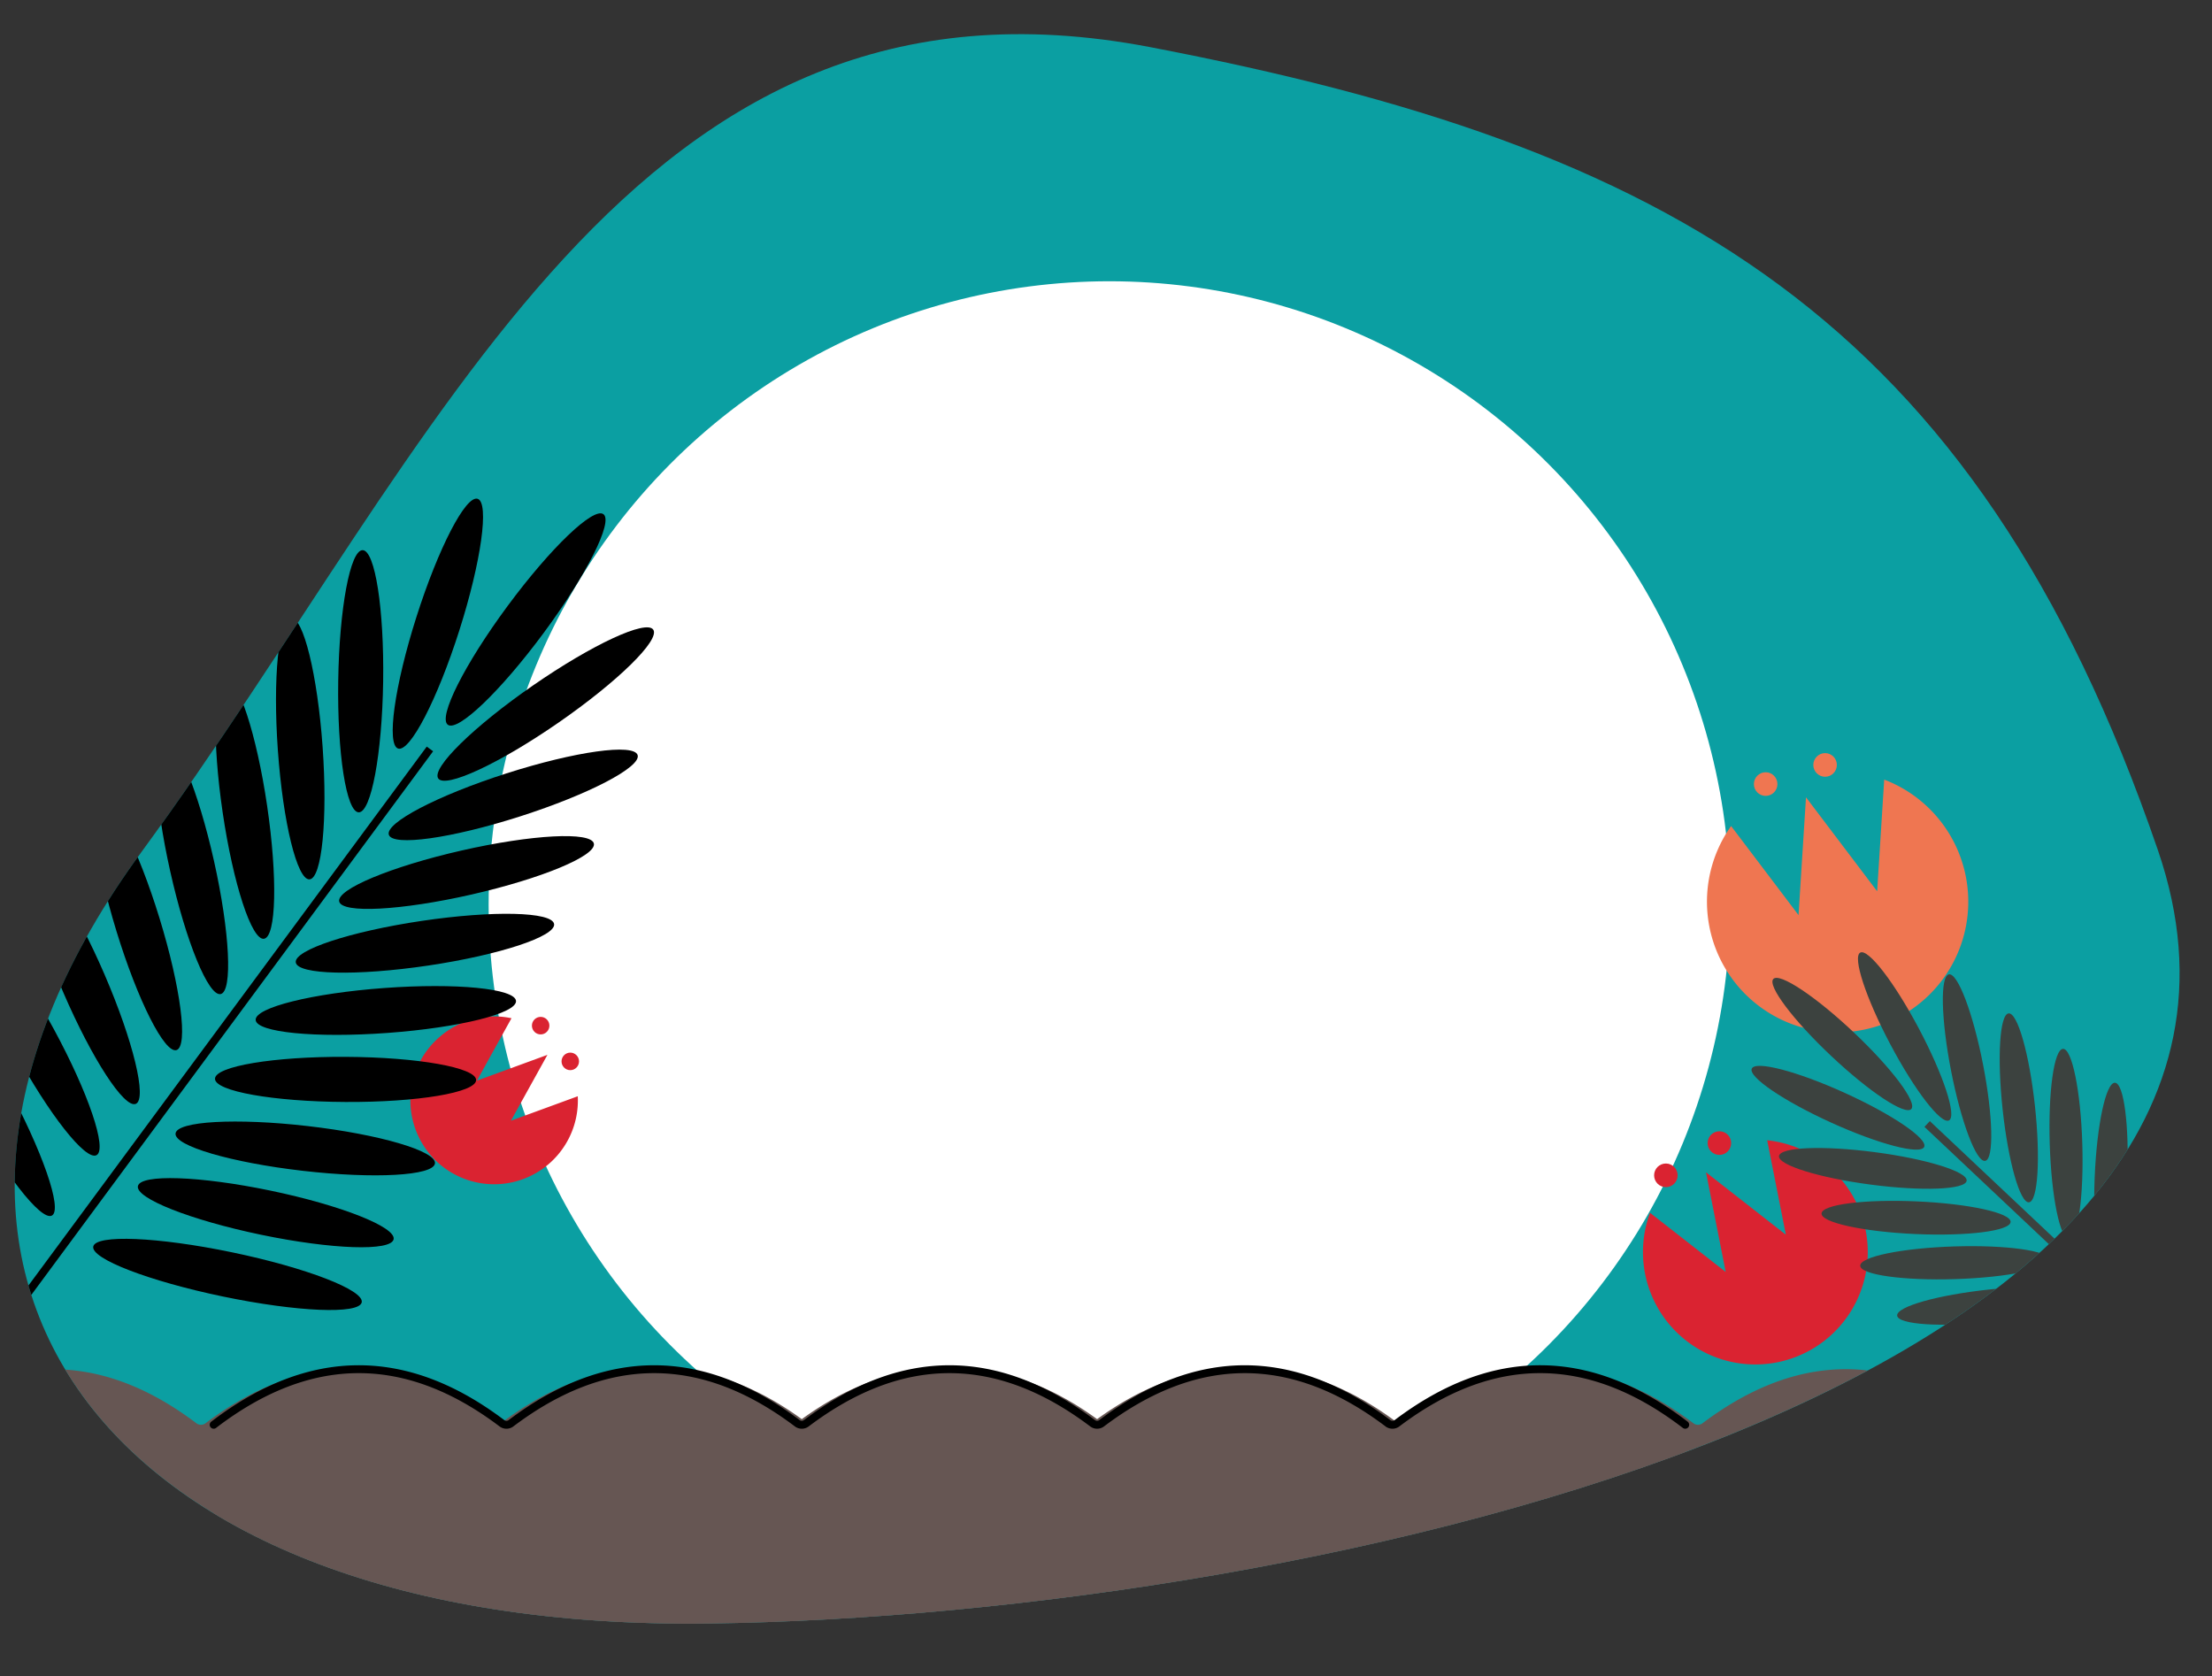 <svg xmlns="http://www.w3.org/2000/svg" xmlns:xlink="http://www.w3.org/1999/xlink" width="841.96" height="637.969" viewBox="0 0 841.96 637.969">
  <rect x="0" y="0" width="841.96" height="637.969" fill="#333333" stroke="none"/>
  <defs>
    <clipPath id="clip-path">
      <path id="パス_1032" data-name="パス 1032" d="M343.931-31.286C542.639-.392,661.083,59.748,738.122,260.762S428.985,563.3,196.781,574.422-138.746,449.569-29.277,288.565,145.224-62.179,343.931-31.286Z" transform="matrix(0.999, 0.035, -0.035, 0.999, 97.128, -1707.759)" fill="#fff" stroke="#707070" stroke-width="1"/>
    </clipPath>
  </defs>
  <g id="マスクグループ_10" data-name="マスクグループ 10" transform="translate(-4.04 1744.909)" clip-path="url(#clip-path)">
    <rect id="長方形_1328" data-name="長方形 1328" width="1171.03" height="673.185" transform="translate(-47.637 -1733.157)" fill="#0b9fa2"/>
    <ellipse id="楕円形_312" data-name="楕円形 312" cx="236.269" cy="237.21" rx="236.269" ry="237.21" transform="translate(190.032 -1637.864)" fill="#fff"/>
    <path id="パス_985" data-name="パス 985" d="M253,778.859q54.877-42.028,109.752-.551a2.874,2.874,0,0,0,3.383,0q54.514-41.2,109.029,0a2.874,2.874,0,0,0,3.383,0q54.515-41.2,109.029,0a2.874,2.874,0,0,0,3.383,0q54.515-41.2,109.029,0a2.873,2.873,0,0,0,3.383,0q54.877-41.478,109.752.551v142.8H253Z" transform="translate(-167.629 -1981.512)" fill="#665653"/>
    <path id="パス_1001" data-name="パス 1001" d="M815.916,778.306a2.873,2.873,0,0,1-3.383,0q-54.515-41.2-109.029,0a2.874,2.874,0,0,1-3.383,0q-29.169-22.047-58.34-20.492-28.127-1.531-56.256,18.893-28.1-20.391-56.207-18.889-28.1-1.51-56.206,18.889-28.129-20.409-56.256-18.893-29.17-1.546-58.34,20.492a2.874,2.874,0,0,1-3.383,0q-54.514-41.2-109.029,0a2.874,2.874,0,0,1-3.383,0c-24.768-18.72-49.535-24.682-74.516-17.828-.651.357.052,154.173-.005,161.183H914.036c-.63-.392-.686-151.065-.827-151.269Q864.73,741.523,815.916,778.306Z" transform="translate(-163.886 -1981.509)" fill="#665653"/>
    <g id="グループ_1530" data-name="グループ 1530" transform="translate(629.336 -1314.359)">
      <path id="パス_1002" data-name="パス 1002" d="M838.06,651.181l7.108,35.949-30.393-23.752,7.5,37.929-28.807-22.512a42.783,42.783,0,1,0,44.592-27.614Z" transform="translate(-790.708 -647.761)" fill="#da2331"/>
      <ellipse id="楕円形_313" data-name="楕円形 313" cx="4.481" cy="4.499" rx="4.481" ry="4.499" transform="translate(4.311 12.269)" fill="#da2331"/>
      <ellipse id="楕円形_314" data-name="楕円形 314" cx="4.481" cy="4.499" rx="4.481" ry="4.499" transform="translate(24.679 0)" fill="#da2331"/>
    </g>
    <g id="グループ_1531" data-name="グループ 1531" transform="translate(160.393 -1358.06)">
      <path id="パス_1003" data-name="パス 1003" d="M278.688,623.949l-25.45,9.315,13.9-25.074-26.852,9.829,13.172-23.765a31.658,31.658,0,0,0-27.172,6.957,31.876,31.876,0,1,0,52.4,22.739Z" transform="translate(-215.121 -593.574)" fill="#da2331"/>
      <ellipse id="楕円形_315" data-name="楕円形 315" cx="3.325" cy="3.338" rx="3.325" ry="3.338" transform="translate(46.114 0.163)" fill="#da2331"/>
      <ellipse id="楕円形_316" data-name="楕円形 316" cx="3.325" cy="3.338" rx="3.325" ry="3.338" transform="translate(57.389 13.766)" fill="#da2331"/>
    </g>
    <g id="グループ_1532" data-name="グループ 1532" transform="translate(653.673 -1458.279)">
      <path id="パス_1004" data-name="パス 1004" d="M888.138,483.369l-2.687,42.5L858.365,490.1l-2.835,44.844-25.672-33.9a49.731,49.731,0,1,0,58.28-17.671Z" transform="translate(-820.58 -473.294)" fill="#ef7651"/>
      <ellipse id="楕円形_317" data-name="楕円形 317" cx="4.481" cy="4.499" rx="4.481" ry="4.499" transform="translate(17.955 7.278)" fill="#ef7651"/>
      <ellipse id="楕円形_318" data-name="楕円形 318" cx="4.481" cy="4.499" rx="4.481" ry="4.499" transform="translate(40.575)" fill="#ef7651"/>
    </g>
    <path id="パス_1005" data-name="パス 1005" d="M253,778.859q54.877-42.029,109.752-.551a2.822,2.822,0,0,0,1.692.551h0a2.819,2.819,0,0,0,1.691-.551q54.514-41.2,109.029,0a2.822,2.822,0,0,0,1.692.551h0a2.819,2.819,0,0,0,1.691-.551q54.515-41.2,109.029,0a2.822,2.822,0,0,0,1.692.551h0a2.819,2.819,0,0,0,1.691-.551q54.515-41.2,109.029,0a2.822,2.822,0,0,0,1.692.551h0a2.818,2.818,0,0,0,1.691-.551q54.877-41.478,109.752.551" transform="translate(-167.629 -1981.512)" fill="none" stroke="#000" stroke-linecap="round" stroke-miterlimit="10" stroke-width="3"/>
    <g id="グループ_1533" data-name="グループ 1533" transform="translate(-47.637 -1557.658)">
      <path id="パス_1006" data-name="パス 1006" d="M49.842,0C77.36-.052,99.66,3.741,99.651,8.472s-22.324,8.609-49.842,8.661S-.009,13.393,0,8.662,22.324.053,49.842,0Z" transform="matrix(0.596, -0.803, 0.803, 0.596, 215.171, 83.418)"/>
      <path id="パス_1007" data-name="パス 1007" d="M49.778,0C77.26-.051,99.532,3.748,99.523,8.486S77.228,17.1,49.746,17.156-.009,13.408,0,8.671,22.295.052,49.778,0Z" transform="translate(213.56 101.876) rotate(-34.573)"/>
      <path id="パス_1008" data-name="パス 1008" d="M49.726,0C77.184-.031,99.438,3.787,99.432,8.528S77.164,17.14,49.706,17.171-.005,13.385,0,8.643,22.269.032,49.726,0Z" transform="translate(197.055 122.213) rotate(-17.693)"/>
      <path id="パス_1009" data-name="パス 1009" d="M49.715,0c27.453-.024,49.7,3.8,49.7,8.544S77.153,17.15,49.7,17.174,0,13.372,0,8.63,22.262.024,49.715,0Z" transform="translate(178.878 147.439) rotate(-12.777)"/>
      <path id="パス_1010" data-name="パス 1010" d="M49.707,0c27.45-.016,49.7,3.816,49.7,8.559S77.147,17.16,49.7,17.176,0,13.36,0,8.617,22.257.016,49.707,0Z" transform="translate(162.997 170.514) rotate(-8.42)"/>
      <ellipse id="楕円形_319" data-name="楕円形 319" cx="49.696" cy="8.574" rx="49.696" ry="8.574" transform="matrix(0.997, -0.073, 0.073, 0.997, 148.369, 192.406)"/>
      <ellipse id="楕円形_320" data-name="楕円形 320" cx="8.588" cy="49.698" rx="8.588" ry="49.698" transform="matrix(0.005, -1, 1, 0.005, 133.469, 231.902)"/>
      <ellipse id="楕円形_321" data-name="楕円形 321" cx="8.566" cy="49.697" rx="8.566" ry="49.697" transform="translate(117.514 252.649) rotate(-83.42)"/>
      <path id="パス_1011" data-name="パス 1011" d="M8.627,0c4.743,0,8.57,22.247,8.548,49.7S13.291,99.408,8.548,99.412-.022,77.165,0,49.713,3.884,0,8.627,0Z" transform="translate(102.42 272.614) rotate(-78.299)"/>
      <path id="パス_1012" data-name="パス 1012" d="M8.629,0c4.743,0,8.569,23.358,8.546,52.179s-3.886,52.189-8.628,52.192S-.023,81.014,0,52.192,3.886,0,8.629,0Z" transform="translate(85.426 295.605) rotate(-78.299)"/>
      <path id="パス_1013" data-name="パス 1013" d="M49.887,0C77.434-.032,99.76,3.774,99.755,8.5s-22.341,8.583-49.887,8.615S-.005,13.342,0,8.615,22.341.032,49.887,0Z" transform="translate(195.006 95.016) rotate(-72.268)"/>
      <ellipse id="楕円形_322" data-name="楕円形 322" cx="49.895" cy="8.552" rx="49.895" ry="8.552" transform="translate(179.673 121.785) rotate(-89.148)"/>
      <ellipse id="楕円形_323" data-name="楕円形 323" cx="8.541" cy="49.892" rx="8.541" ry="49.892" transform="translate(153.902 48.498) rotate(-4.064)"/>
      <path id="パス_1014" data-name="パス 1014" d="M8.584,0c4.725,0,8.542,22.332,8.527,49.887s-3.859,49.894-8.584,49.9S-.016,77.451,0,49.9,3.859,0,8.584,0Z" transform="translate(129.121 72.569) rotate(-8.42)"/>
      <path id="パス_1015" data-name="パス 1015" d="M8.6,0c4.725,0,8.537,22.328,8.514,49.879s-3.873,49.89-8.6,49.894S-.023,77.445,0,49.894,3.873,0,8.6,0Z" transform="matrix(0.976, -0.219, 0.219, 0.976, 105.519, 95.566)"/>
      <path id="パス_1016" data-name="パス 1016" d="M8.613,0c4.726-.005,8.533,22.322,8.5,49.869S13.228,99.752,8.5,99.757-.031,77.435,0,49.888,3.887.005,8.613,0Z" transform="translate(81.33 119.582) rotate(-17.147)"/>
      <path id="パス_1017" data-name="パス 1017" d="M8.632,0C13.36-.007,17.16,22.313,17.12,49.852s-3.9,49.87-8.632,49.877S-.04,77.416,0,49.877,3.9.007,8.632,0Z" transform="translate(55.957 144.721) rotate(-23.42)"/>
      <path id="パス_1018" data-name="パス 1018" d="M8.646,0c4.729-.008,8.525,22.3,8.479,49.836S13.209,99.693,8.48,99.7-.045,77.4,0,49.865,3.917.008,8.646,0Z" transform="matrix(0.878, -0.478, 0.478, 0.878, 33.334, 168.901)"/>
      <path id="パス_1019" data-name="パス 1019" d="M8.65,0c4.729-.008,8.523,23.418,8.475,52.323s-3.921,52.344-8.65,52.352S-.048,81.257,0,52.352,3.921.008,8.65,0Z" transform="matrix(0.878, -0.478, 0.478, 0.878, 13.968, 187.52)"/>
      <line id="線_55" data-name="線 55" x1="215.321" y2="291.303" transform="translate(0 97.787)" fill="none" stroke="#000" stroke-miterlimit="10" stroke-width="3"/>
    </g>
    <g id="グループ_1534" data-name="グループ 1534" transform="translate(668.24 -1385.239)">
      <path id="パス_1020" data-name="パス 1020" d="M6.285,0c3.431-.007,6.181,16.144,6.141,36.073S9.573,72.164,6.142,72.17-.039,56.027,0,36.1,2.854.007,6.285,0Z" transform="translate(6.481 17.5) rotate(-46.805)" fill="#3c423f"/>
      <path id="パス_1021" data-name="パス 1021" d="M6.265,0c3.427-.006,6.179,16.166,6.146,36.12S9.573,72.254,6.146,72.26-.033,56.094,0,36.14,2.838.006,6.265,0Z" transform="matrix(0.883, -0.469, 0.469, 0.883, 38.342, 5.818)" fill="#3c423f"/>
      <path id="パス_1022" data-name="パス 1022" d="M6.228,0C9.652,0,12.416,16.183,12.4,36.151S9.6,72.31,6.174,72.312-.015,56.129,0,36.161,2.8,0,6.228,0Z" transform="translate(71.493 12.362) rotate(-11.078)" fill="#3c423f"/>
      <ellipse id="楕円形_324" data-name="楕円形 324" cx="6.185" cy="36.157" rx="6.185" ry="36.157" transform="translate(94.192 26.682) rotate(-6.162)" fill="#3c423f"/>
      <ellipse id="楕円形_325" data-name="楕円形 325" cx="6.195" cy="36.161" rx="6.195" ry="36.161" transform="translate(114.865 39.709) rotate(-1.805)" fill="#3c423f"/>
      <ellipse id="楕円形_326" data-name="楕円形 326" cx="36.16" cy="6.194" rx="36.16" ry="6.194" transform="matrix(0.042, -0.999, 0.999, 0.042, 131.59, 124.401)" fill="#3c423f"/>
      <ellipse id="楕円形_327" data-name="楕円形 327" cx="36.156" cy="6.183" rx="36.156" ry="6.183" transform="translate(146.358 136.968) rotate(-83.078)" fill="#3c423f"/>
      <path id="パス_1023" data-name="パス 1023" d="M36.159,0C56.127-.018,72.311,2.745,72.308,6.169S56.116,12.385,36.148,12.4,0,9.658,0,6.233,16.192.018,36.159,0Z" transform="translate(160.106 148.889) rotate(-76.805)" fill="#3c423f"/>
      <path id="パス_1024" data-name="パス 1024" d="M36.155,0C56.118-.023,72.3,2.734,72.295,6.16S56.1,12.381,36.14,12.4,0,9.671,0,6.245,16.191.024,36.155,0Z" transform="matrix(0.314, -0.949, 0.949, 0.314, 173.427, 160.377)" fill="#3c423f"/>
      <path id="パス_1025" data-name="パス 1025" d="M37.958,0C58.917-.025,75.9,2.732,75.9,6.157S58.9,12.38,37.943,12.4,0,9.673,0,6.247,17,.025,37.958,0Z" transform="matrix(0.314, -0.949, 0.949, 0.314, 188.491, 174.578)" fill="#3c423f"/>
      <path id="パス_1026" data-name="パス 1026" d="M6.274,0c3.435-.005,6.2,16.127,6.166,36.033S9.6,72.08,6.167,72.085-.03,55.957,0,36.052,2.839.005,6.274,0Z" transform="matrix(0.412, -0.911, 0.911, 0.412, 0, 52.749)" fill="#3c423f"/>
      <path id="パス_1027" data-name="パス 1027" d="M6.243,0c3.437,0,6.216,16.124,6.206,36.017S9.643,72.039,6.206,72.041-.01,55.917,0,36.024,2.805,0,6.243,0Z" transform="translate(12.133 86.497) rotate(-82.532)" fill="#3c423f"/>
      <ellipse id="楕円形_328" data-name="楕円形 328" cx="6.218" cy="36.017" rx="6.218" ry="36.017" transform="translate(28.862 108.387) rotate(-87.448)" fill="#3c423f"/>
      <ellipse id="楕円形_329" data-name="楕円形 329" cx="36.017" cy="6.22" rx="36.017" ry="6.22" transform="translate(43.665 115.844) rotate(-1.805)" fill="#3c423f"/>
      <ellipse id="楕円形_330" data-name="楕円形 330" cx="36.017" cy="6.209" rx="36.017" ry="6.209" transform="translate(57.27 134.876) rotate(-6.037)" fill="#3c423f"/>
      <path id="パス_1028" data-name="パス 1028" d="M36.027,0C55.922-.014,72.048,2.761,72.046,6.2s-16.132,6.235-36.027,6.249S0,9.687,0,6.25,16.132.014,36.027,0Z" transform="translate(71.498 154.47) rotate(-10.532)" fill="#3c423f"/>
      <path id="パス_1029" data-name="パス 1029" d="M36.037,0c19.9-.022,36.027,2.746,36.023,6.183s-16.138,6.24-36.037,6.262S0,9.7,0,6.262,16.138.022,36.037,0Z" transform="translate(86.071 175.207) rotate(-16.805)" fill="#3c423f"/>
      <path id="パス_1030" data-name="パス 1030" d="M36.047,0c19.9-.027,36.034,2.736,36.029,6.171s-16.143,6.243-36.047,6.271S0,9.707,0,6.271,16.143.028,36.047,0Z" transform="translate(100.461 193.932) rotate(-21.927)" fill="#3c423f"/>
      <path id="パス_1031" data-name="パス 1031" d="M37.844,0c20.9-.029,37.832,2.733,37.827,6.169s-16.948,6.244-37.844,6.273S0,9.709,0,6.273,16.948.029,37.844,0Z" transform="translate(112.193 209.478) rotate(-21.927)" fill="#3c423f"/>
      <line id="線_56" data-name="線 56" x2="190.903" y2="179.952" transform="translate(69.332 68.109)" fill="none" stroke="#3c423f" stroke-miterlimit="10" stroke-width="3"/>
    </g>
  </g>
</svg>
